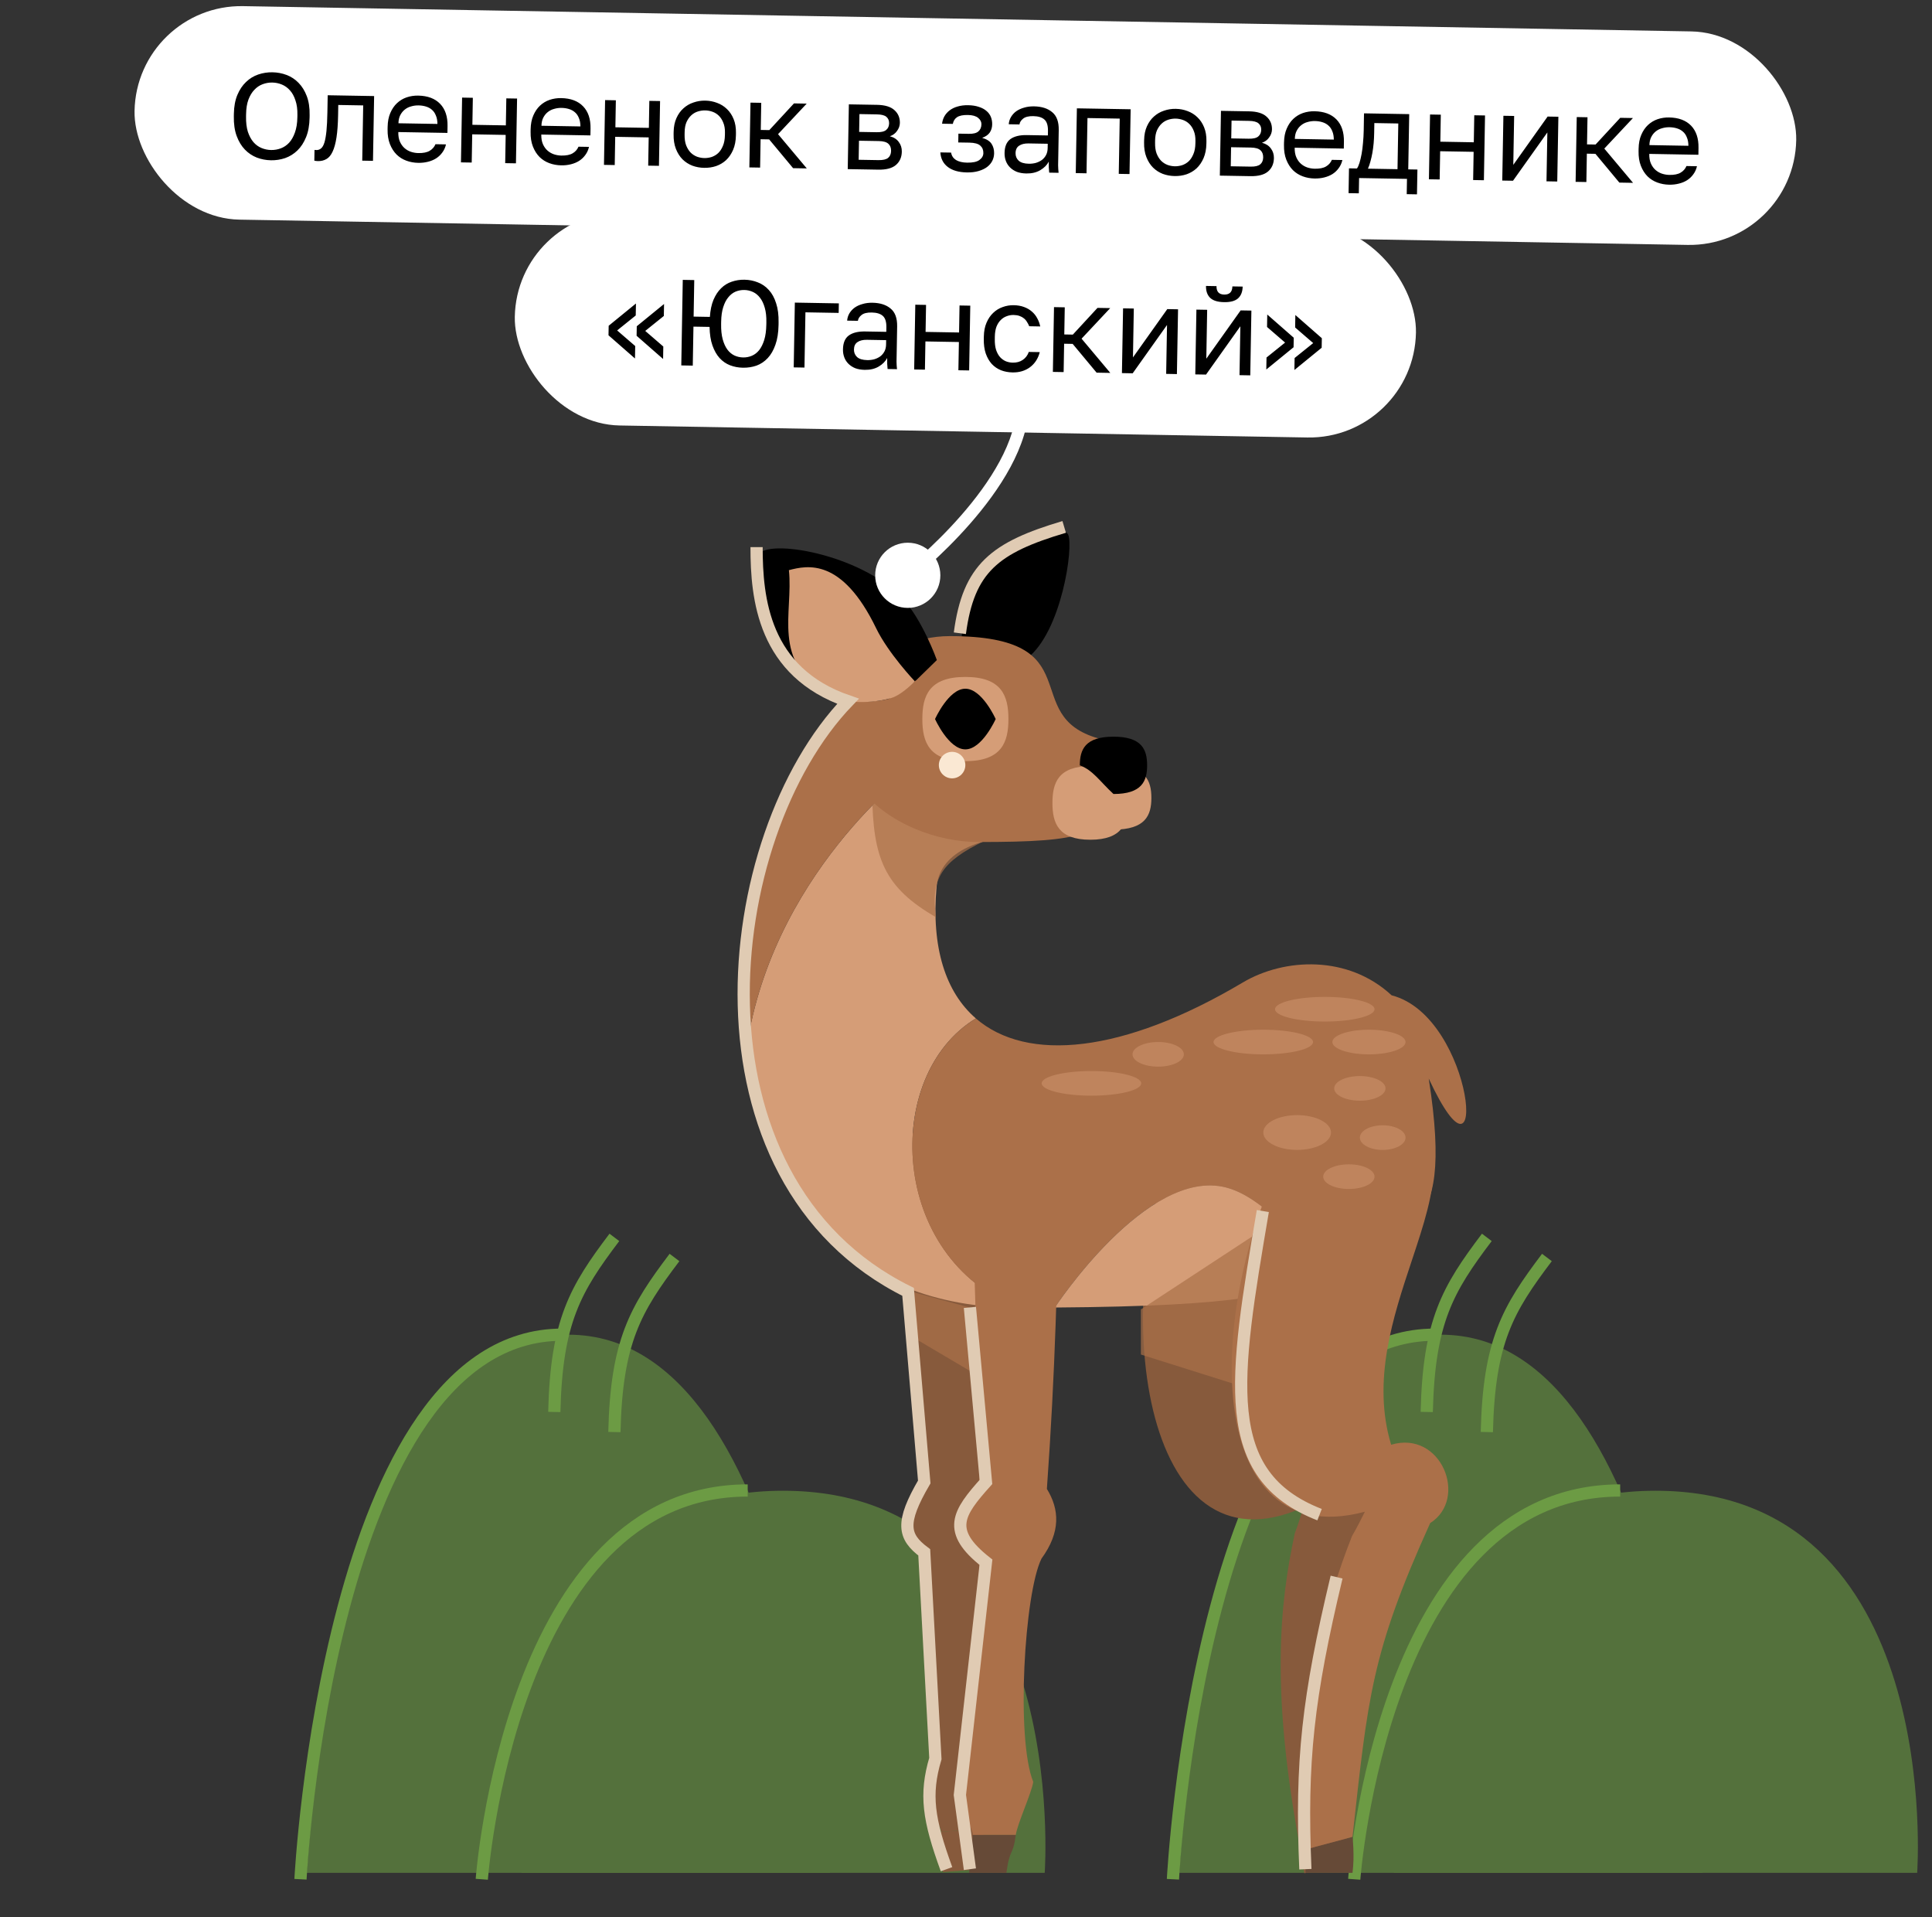 <?xml version="1.0" encoding="UTF-8"?> <svg xmlns="http://www.w3.org/2000/svg" width="127" height="126" viewBox="0 0 127 126" fill="none"><rect x="0" y="0" width="127" height="126" fill="#333333" stroke="none"/><path d="M108.825 97.971C89.795 97.971 91.625 123.08 91.625 123.08H126.025C126.025 123.08 127.854 97.971 108.825 97.971Z" fill="#54713C"></path><path d="M94.718 87.715C79.36 87.715 77.518 123.08 77.518 123.08H111.918C111.918 123.08 110.076 87.715 94.718 87.715Z" fill="#54713C"></path><path d="M94.303 87.715C78.945 87.715 77.103 123.504 77.103 123.504" stroke="#6C9B44" stroke-width="0.803"></path><path d="M106.501 97.953C90.893 97.953 89.02 123.505 89.02 123.505" stroke="#6C9B44" stroke-width="0.803"></path><path d="M93.787 92.794C93.927 86.823 95.172 84.714 97.737 81.32" stroke="#6C9B44" stroke-width="0.803"></path><path d="M97.737 94.114C97.878 88.144 99.122 86.034 101.687 82.641" stroke="#6C9B44" stroke-width="0.803"></path><path d="M51.474 97.971C32.445 97.971 34.274 123.08 34.274 123.08H68.674C68.674 123.08 70.503 97.971 51.474 97.971Z" fill="#54713C"></path><path d="M37.367 87.715C22.01 87.715 20.167 123.08 20.167 123.08H54.567C54.567 123.08 52.725 87.715 37.367 87.715Z" fill="#54713C"></path><path d="M36.952 87.715C21.595 87.715 19.752 123.504 19.752 123.504" stroke="#6C9B44" stroke-width="0.803"></path><path d="M49.15 97.953C33.542 97.953 31.67 123.505 31.67 123.505" stroke="#6C9B44" stroke-width="0.803"></path><path d="M36.437 92.794C36.577 86.823 37.821 84.714 40.386 81.32" stroke="#6C9B44" stroke-width="0.803"></path><path d="M40.387 94.114C40.527 88.144 41.772 86.034 44.337 82.641" stroke="#6C9B44" stroke-width="0.803"></path><path fill-rule="evenodd" clip-rule="evenodd" d="M64.283 74.153L58.294 74.609C59.351 83.654 60.144 90.805 60.728 97.818C58.965 99.684 59.17 101.186 61.08 102.385C61.391 106.803 61.642 114.144 61.044 116.417C60.446 118.69 61.841 119.712 61.862 120.393L64.686 120.178C64.722 119.485 65.698 117.406 65.73 116.746C64.37 114.009 64.207 104.408 65.157 102.075C66.301 100.227 66.082 98.749 65.162 97.481C65.123 89.622 64.818 84.012 64.35 75.393C64.328 74.986 64.305 74.573 64.283 74.153Z" fill="#875A3C"></path><path d="M61.981 123.03L64.424 122.844C64.522 121.152 64.609 121.632 64.686 120.178L61.862 120.393C61.907 121.893 61.946 121.421 61.981 123.03Z" fill="#875A3C"></path><path d="M85.739 123.108L88.782 122.601C88.746 121.462 88.392 120.267 88.392 120.267L85.486 121.59C85.729 122.888 85.635 122.489 85.739 123.108Z" fill="#875A3C"></path><path d="M82.399 72.138C80.045 71.569 77.556 74.032 77.556 74.032C72.693 85.597 75.03 103.888 85.683 99.058C85.586 99.376 85.31 100.271 85.115 100.76C84.103 105.469 83.526 111.15 85.486 121.59L88.392 120.267C87.89 111.078 87.615 108.19 90.039 99.088C92.269 97.089 89.751 92.919 86.66 94.431C84.716 90.499 85.404 86.119 86.01 82.266C86.776 77.386 87.41 73.35 82.399 72.138Z" fill="#875A3C"></path><path d="M64.149 66.93C62.16 65.213 61.207 62.276 61.568 58.257C61.67 57.117 62.608 54.922 68.012 54.922C65.843 54.631 60.014 50.521 60.014 50.521C60.014 50.521 50.498 57.541 49.007 69.39C50.27 78.403 55.725 85.938 66.918 85.938C58.458 82.663 57.965 70.683 64.149 66.93Z" fill="#D59D77"></path><path d="M62.608 42.418C56.505 42.418 50.207 51.416 49.007 60.671C48.628 63.598 48.612 66.567 49.007 69.39C50.498 57.541 60.014 50.521 60.014 50.521C60.014 50.521 65.843 54.631 68.012 54.922C70.323 54.922 66.345 51.753 66.918 50.521C67.491 49.29 68.712 42.418 62.608 42.418Z" fill="#AB7049"></path><path fill-rule="evenodd" clip-rule="evenodd" d="M69.339 85.93C68.569 85.935 67.763 85.938 66.918 85.938C58.458 82.663 57.965 70.683 64.149 66.93C67.501 69.826 73.794 69.258 81.691 64.571C84.421 62.95 88.611 62.749 91.477 65.411C97.001 66.829 97.925 79.499 93.918 70.883C95.721 82.406 91.746 80.142 88.603 82.406C88.399 82.553 88.206 82.697 88.018 82.835C87.617 83.133 87.241 83.411 86.838 83.668C86.838 83.668 83.767 78.848 80.581 78.037C75.383 76.713 69.339 85.93 69.339 85.93Z" fill="#AB7049"></path><path d="M80.581 78.037C75.383 76.713 69.339 85.93 69.339 85.93C81.682 85.841 84.672 85.049 86.838 83.668C86.838 83.668 83.767 78.848 80.581 78.037Z" fill="#D59D77"></path><g style="mix-blend-mode:multiply" opacity="0.7"><path d="M61.525 60.28C58.139 58.324 57.371 56.423 57.332 52.098L64.696 55.269C61.894 56.631 61.178 57.727 61.525 60.28Z" fill="#AB7049"></path><path d="M74.997 86.054L82.799 80.94L81.162 90.963L74.997 89.02V86.054Z" fill="#AB7049"></path><path d="M59.684 84.826L64.184 86.054V90.349L59.684 87.69V84.826Z" fill="#AB7049"></path></g><path fill-rule="evenodd" clip-rule="evenodd" d="M69.711 74.523H63.705C64.073 83.623 64.32 90.814 64.37 97.851C62.471 99.577 62.561 101.09 64.373 102.431C64.349 106.86 64.041 114.198 63.272 116.42C62.503 118.641 63.971 119.913 63.939 120.594H66.772C66.86 119.906 67.838 117.759 67.92 117.103C66.772 114.271 67.339 104.685 68.463 102.431C69.743 100.675 69.638 99.186 68.817 97.851C69.374 90.012 69.496 84.395 69.684 75.765C69.693 75.358 69.702 74.944 69.711 74.523Z" fill="#AB7049"></path><path d="M63.705 123.084H66.155C66.381 121.405 66.585 122.038 66.772 120.594H63.939C63.87 122.093 63.792 121.478 63.705 123.084Z" fill="#664A37"></path><path d="M85.821 123.083H88.906C89.058 121.954 88.906 120.716 88.906 120.716L85.821 121.543C85.848 122.864 85.821 122.455 85.821 123.083Z" fill="#664A37"></path><path d="M90.91 72.257C88.682 71.309 85.821 73.329 85.821 73.329C79.122 83.937 78.419 102.363 89.721 99.35C89.573 99.649 89.154 100.486 88.881 100.937C87.109 105.415 85.605 110.924 85.821 121.543L88.906 120.716C89.922 111.57 90.126 108.676 94.013 100.097C96.542 98.492 94.744 93.964 91.447 94.947C90.176 90.75 91.575 86.542 92.806 82.841C94.364 78.153 95.653 74.277 90.91 72.257Z" fill="#AB7049"></path><ellipse cx="83.043" cy="68.482" rx="3.271" ry="0.81" fill="#BF845D"></ellipse><ellipse cx="90.892" cy="74.763" rx="1.501" ry="0.81" fill="#BF845D"></ellipse><ellipse cx="85.268" cy="74.428" rx="2.225" ry="1.143" fill="#BF845D"></ellipse><ellipse cx="71.746" cy="71.197" rx="3.271" ry="0.81" fill="#BF845D"></ellipse><ellipse cx="76.133" cy="69.29" rx="1.687" ry="0.81" fill="#BF845D"></ellipse><ellipse cx="89.39" cy="71.528" rx="1.687" ry="0.81" fill="#BF845D"></ellipse><ellipse cx="88.669" cy="77.329" rx="1.687" ry="0.81" fill="#BF845D"></ellipse><ellipse cx="87.085" cy="66.325" rx="3.271" ry="0.81" fill="#BF845D"></ellipse><ellipse cx="89.988" cy="68.482" rx="2.405" ry="0.81" fill="#BF845D"></ellipse><path d="M63.803 38.469C63.085 40.176 63.212 43.267 63.212 43.267L64.453 44.152C64.453 44.152 66.418 44.096 67.515 43.263C69.773 41.549 70.592 35.924 70.214 35.13C69.802 34.265 65.148 35.275 63.803 38.469Z" fill="black"></path><path fill-rule="evenodd" clip-rule="evenodd" d="M64.322 55.337C71.396 55.337 72.518 54.869 73.94 52.052L72.219 48.532C66.873 47.031 71.853 41.805 62.44 41.805C57.669 41.805 55.685 45.956 55.685 49.293C55.685 52.631 60.205 55.336 64.322 55.337Z" fill="#AB7049"></path><path d="M74.415 49.293C73.676 49.293 72.95 48.998 72.219 48.532L73.94 52.052C74.344 51.254 74.524 50.33 74.415 49.293Z" fill="#362D27"></path><path d="M49.859 36.454C50.447 35.393 56.505 36.386 59.279 39.278C60.624 40.679 61.584 43.379 61.584 43.379L60.226 44.705L58.429 45.921C58.429 45.921 56.389 46.572 53.941 45.385C50.614 43.77 49.321 37.427 49.859 36.454Z" fill="black"></path><path d="M57.592 41.285C58.394 42.941 60.134 44.771 60.134 44.771C60.134 44.771 59.37 45.594 58.666 45.846C57.867 46.131 55.689 46.411 54.386 45.635C50.693 43.435 52.159 40.29 51.858 37.47C53.064 37.156 55.344 36.645 57.592 41.285Z" fill="#D59D77"></path><path d="M66.289 47.255C66.289 48.783 65.844 50.022 63.459 50.022C61.074 50.022 60.63 48.783 60.63 47.255C60.63 45.727 61.074 44.488 63.459 44.488C65.844 44.488 66.289 45.727 66.289 47.255Z" fill="#D59D77"></path><path d="M74.163 52.769C74.163 54.105 73.772 55.187 71.673 55.187C69.573 55.187 69.182 54.105 69.182 52.769C69.182 51.434 69.573 50.352 71.673 50.352C73.772 50.352 74.163 51.434 74.163 52.769Z" fill="#D59D77"></path><path d="M75.686 52.437C75.686 53.588 75.295 54.522 73.195 54.522C71.095 54.522 70.704 53.588 70.704 52.437C70.704 51.285 71.095 50.352 73.195 50.352C75.295 50.352 75.686 51.285 75.686 52.437Z" fill="#D59D77"></path><path d="M75.406 50.297C75.406 51.338 75.059 52.181 73.195 52.181C72.31 51.365 71.849 50.618 70.983 50.297C70.983 49.257 71.331 48.414 73.195 48.414C75.059 48.414 75.406 49.257 75.406 50.297Z" fill="black"></path><path d="M65.451 47.255C65.451 47.255 64.559 49.248 63.458 49.248C62.357 49.248 61.465 47.255 61.465 47.255C61.465 47.255 62.357 45.262 63.458 45.262C64.559 45.262 65.451 47.255 65.451 47.255Z" fill="black"></path><path d="M49.733 35.955C49.733 39.337 50.188 44.175 55.743 46.087C47.156 55.018 44.752 77.516 59.693 84.9L60.755 97.394C59.192 100.069 59.367 100.983 60.755 102.018L61.487 115.571C60.79 117.934 61.022 119.56 62.22 122.843M63.757 85.922L64.811 97.394C62.961 99.454 62.194 100.608 64.811 102.668L63.097 117.964L63.757 122.843M63.097 41.617C63.661 37.342 65.395 35.98 69.954 34.629M83.012 79.588C81.121 90.727 80.085 96.948 86.742 99.543M87.861 103.646C85.973 111.546 85.503 115.756 85.809 122.843" stroke="#E0CBB3" stroke-width="0.803"></path><circle cx="62.586" cy="50.282" r="0.871" fill="#FAE8D3"></circle><rect x="8.967" y="0.281" width="109.246" height="14.033" rx="7.016" transform="rotate(1 8.967 0.281)" fill="white"></rect><path d="M17.811 10.533C17.49 10.528 17.18 10.469 16.882 10.356C16.584 10.239 16.322 10.063 16.096 9.828C15.87 9.594 15.69 9.296 15.557 8.935C15.424 8.574 15.362 8.142 15.371 7.639L15.374 7.478C15.382 6.996 15.459 6.582 15.604 6.237C15.75 5.891 15.939 5.608 16.174 5.387C16.408 5.161 16.676 4.997 16.977 4.895C17.279 4.793 17.591 4.745 17.912 4.751C18.233 4.756 18.543 4.815 18.841 4.927C19.139 5.04 19.401 5.213 19.627 5.447C19.853 5.676 20.033 5.966 20.166 6.316C20.299 6.667 20.362 7.083 20.353 7.565L20.351 7.726C20.342 8.229 20.265 8.659 20.119 9.015C19.974 9.371 19.784 9.663 19.549 9.889C19.315 10.115 19.047 10.282 18.745 10.389C18.444 10.491 18.132 10.539 17.811 10.533ZM17.823 9.859C18.042 9.862 18.254 9.826 18.459 9.749C18.664 9.672 18.846 9.55 19.004 9.381C19.162 9.207 19.29 8.984 19.385 8.713C19.486 8.436 19.541 8.102 19.547 7.711L19.55 7.551C19.557 7.181 19.514 6.865 19.422 6.601C19.336 6.331 19.216 6.112 19.064 5.944C18.912 5.77 18.735 5.641 18.532 5.557C18.33 5.473 18.12 5.429 17.9 5.425C17.681 5.421 17.468 5.458 17.264 5.535C17.059 5.611 16.877 5.734 16.719 5.903C16.561 6.066 16.431 6.281 16.33 6.547C16.234 6.807 16.183 7.123 16.177 7.492L16.174 7.653C16.167 8.043 16.207 8.379 16.293 8.659C16.385 8.934 16.507 9.161 16.659 9.34C16.811 9.514 16.988 9.643 17.19 9.727C17.392 9.811 17.603 9.855 17.823 9.859ZM20.903 10.587C20.823 10.586 20.742 10.576 20.662 10.559L20.675 9.852C20.701 9.858 20.741 9.861 20.795 9.862C20.913 9.864 21.015 9.829 21.102 9.755C21.194 9.682 21.269 9.552 21.326 9.365C21.383 9.179 21.427 8.925 21.46 8.605C21.492 8.284 21.512 7.877 21.521 7.384L21.541 6.26L24.593 6.313L24.518 10.57L23.812 10.558L23.875 6.927L22.236 6.899L22.225 7.557C22.215 8.152 22.179 8.644 22.119 9.034C22.059 9.424 21.973 9.736 21.862 9.969C21.756 10.198 21.622 10.359 21.459 10.452C21.297 10.546 21.112 10.591 20.903 10.587ZM27.488 10.702C27.215 10.697 26.956 10.65 26.712 10.56C26.467 10.47 26.252 10.335 26.068 10.155C25.884 9.97 25.738 9.74 25.63 9.465C25.522 9.19 25.472 8.867 25.478 8.498L25.481 8.337C25.487 7.984 25.546 7.68 25.658 7.424C25.769 7.164 25.915 6.95 26.095 6.781C26.28 6.608 26.491 6.48 26.728 6.399C26.97 6.317 27.223 6.279 27.485 6.283C28.112 6.294 28.593 6.474 28.93 6.823C29.267 7.171 29.43 7.659 29.419 8.285L29.411 8.735L26.182 8.679C26.178 8.931 26.214 9.143 26.291 9.316C26.369 9.488 26.471 9.629 26.597 9.739C26.724 9.848 26.864 9.928 27.019 9.979C27.179 10.03 27.339 10.057 27.5 10.06C27.821 10.065 28.068 10.016 28.241 9.912C28.42 9.808 28.548 9.663 28.627 9.477L29.317 9.489C29.271 9.692 29.19 9.87 29.075 10.023C28.965 10.176 28.829 10.305 28.666 10.409C28.509 10.508 28.329 10.583 28.124 10.633C27.925 10.683 27.713 10.706 27.488 10.702ZM27.514 6.927C27.348 6.924 27.187 6.945 27.031 6.991C26.875 7.031 26.734 7.1 26.61 7.2C26.49 7.294 26.392 7.416 26.314 7.564C26.236 7.713 26.196 7.892 26.192 8.101L28.754 8.145C28.753 7.926 28.718 7.74 28.651 7.589C28.59 7.433 28.504 7.308 28.393 7.215C28.282 7.117 28.149 7.045 27.995 6.999C27.846 6.954 27.685 6.93 27.514 6.927ZM30.376 6.414L31.082 6.427L31.052 8.202L33.252 8.24L33.283 6.465L33.99 6.477L33.916 10.734L33.209 10.722L33.241 8.866L31.041 8.828L31.008 10.683L30.301 10.671L30.376 6.414ZM36.889 10.866C36.616 10.861 36.357 10.814 36.112 10.724C35.867 10.634 35.653 10.499 35.468 10.319C35.284 10.134 35.138 9.904 35.03 9.629C34.923 9.354 34.872 9.031 34.879 8.662L34.881 8.501C34.888 8.148 34.946 7.844 35.058 7.589C35.17 7.328 35.315 7.114 35.495 6.945C35.68 6.772 35.891 6.644 36.128 6.563C36.371 6.481 36.623 6.443 36.886 6.447C37.512 6.458 37.994 6.638 38.33 6.987C38.667 7.336 38.83 7.823 38.819 8.45L38.811 8.899L35.582 8.843C35.578 9.095 35.614 9.307 35.692 9.48C35.769 9.652 35.871 9.793 35.998 9.903C36.124 10.012 36.265 10.092 36.419 10.143C36.579 10.194 36.739 10.221 36.9 10.224C37.221 10.229 37.468 10.18 37.642 10.076C37.82 9.972 37.949 9.827 38.027 9.641L38.718 9.653C38.671 9.856 38.59 10.034 38.475 10.187C38.365 10.34 38.229 10.469 38.067 10.573C37.91 10.672 37.729 10.747 37.525 10.797C37.326 10.847 37.114 10.87 36.889 10.866ZM36.914 7.091C36.748 7.088 36.587 7.109 36.431 7.155C36.275 7.195 36.135 7.265 36.01 7.364C35.89 7.458 35.792 7.58 35.714 7.729C35.637 7.877 35.596 8.056 35.593 8.265L38.154 8.309C38.153 8.09 38.119 7.904 38.052 7.753C37.99 7.597 37.904 7.472 37.793 7.379C37.682 7.281 37.55 7.209 37.395 7.163C37.246 7.118 37.086 7.094 36.914 7.091ZM39.776 6.578L40.483 6.591L40.452 8.366L42.653 8.404L42.684 6.629L43.39 6.641L43.316 10.898L42.609 10.886L42.642 9.03L40.441 8.992L40.409 10.847L39.702 10.835L39.776 6.578ZM46.289 11.03C46.016 11.026 45.757 10.978 45.512 10.888C45.268 10.793 45.053 10.655 44.869 10.475C44.684 10.29 44.539 10.06 44.431 9.785C44.323 9.51 44.273 9.19 44.279 8.826L44.282 8.665C44.288 8.323 44.349 8.021 44.466 7.761C44.583 7.5 44.737 7.286 44.927 7.118C45.118 6.945 45.337 6.817 45.585 6.736C45.833 6.649 46.093 6.608 46.366 6.613C46.639 6.618 46.898 6.668 47.143 6.763C47.388 6.853 47.602 6.988 47.787 7.168C47.971 7.343 48.117 7.562 48.225 7.826C48.333 8.091 48.384 8.394 48.378 8.737L48.375 8.898C48.369 9.262 48.307 9.579 48.19 9.85C48.072 10.121 47.919 10.346 47.728 10.525C47.538 10.699 47.318 10.829 47.07 10.915C46.823 10.997 46.562 11.035 46.289 11.03ZM46.3 10.388C46.461 10.391 46.622 10.367 46.784 10.316C46.945 10.26 47.089 10.174 47.214 10.058C47.339 9.937 47.441 9.781 47.519 9.59C47.603 9.398 47.647 9.163 47.652 8.885L47.655 8.724C47.66 8.467 47.623 8.247 47.546 8.064C47.474 7.88 47.378 7.729 47.257 7.609C47.136 7.489 46.995 7.401 46.836 7.344C46.676 7.288 46.516 7.258 46.355 7.256C46.194 7.253 46.033 7.277 45.872 7.327C45.71 7.378 45.567 7.461 45.442 7.577C45.316 7.693 45.212 7.841 45.129 8.021C45.05 8.202 45.009 8.421 45.005 8.678L45.002 8.839C44.997 9.117 45.03 9.353 45.102 9.547C45.179 9.742 45.278 9.901 45.399 10.027C45.52 10.147 45.66 10.237 45.82 10.299C45.98 10.355 46.14 10.385 46.3 10.388ZM49.333 6.745L50.04 6.757L50.009 8.54L50.571 8.55L52.193 6.795L53.028 6.81L51.145 8.817L53.034 11.068L52.134 11.052L50.561 9.161L49.998 9.151L49.966 11.014L49.259 11.002L49.333 6.745ZM55.8 6.858L57.648 6.89C58.172 6.899 58.556 7.016 58.798 7.24C59.041 7.458 59.159 7.739 59.153 8.081C59.152 8.172 59.134 8.266 59.1 8.362C59.066 8.452 59.019 8.537 58.959 8.616C58.904 8.696 58.836 8.764 58.755 8.822C58.679 8.879 58.592 8.923 58.495 8.954C58.757 9.023 58.953 9.149 59.083 9.334C59.219 9.513 59.285 9.723 59.281 9.964C59.275 10.333 59.146 10.625 58.896 10.841C58.646 11.056 58.259 11.159 57.734 11.15L55.726 11.115L55.8 6.858ZM57.745 10.523C58.045 10.528 58.257 10.479 58.382 10.374C58.507 10.269 58.571 10.117 58.575 9.919C58.578 9.716 58.52 9.559 58.398 9.45C58.277 9.336 58.067 9.276 57.767 9.27L56.466 9.248L56.444 10.501L57.745 10.523ZM57.616 8.689C57.921 8.695 58.134 8.645 58.254 8.54C58.379 8.435 58.443 8.289 58.446 8.101C58.449 7.925 58.39 7.784 58.269 7.68C58.153 7.577 57.942 7.522 57.637 7.517L56.496 7.497L56.476 8.669L57.616 8.689ZM63.559 11.332C63.023 11.322 62.605 11.203 62.304 10.973C62.002 10.742 61.839 10.423 61.814 10.016L62.521 10.028C62.555 10.238 62.662 10.4 62.842 10.516C63.028 10.626 63.27 10.684 63.57 10.689C63.94 10.696 64.208 10.639 64.376 10.519C64.55 10.393 64.638 10.242 64.641 10.065C64.645 9.856 64.578 9.692 64.441 9.572C64.304 9.446 64.064 9.38 63.722 9.374L62.991 9.362L63.001 8.783L63.684 8.795C63.978 8.8 64.188 8.748 64.313 8.637C64.443 8.527 64.51 8.37 64.514 8.167C64.517 8.006 64.444 7.866 64.296 7.745C64.148 7.625 63.925 7.562 63.625 7.557C63.298 7.551 63.059 7.601 62.907 7.705C62.761 7.804 62.67 7.95 62.634 8.142L61.928 8.13C61.947 7.953 61.998 7.791 62.081 7.642C62.169 7.489 62.287 7.357 62.433 7.247C62.58 7.137 62.752 7.054 62.952 6.999C63.156 6.938 63.384 6.91 63.636 6.914C63.909 6.919 64.144 6.955 64.341 7.023C64.543 7.086 64.711 7.174 64.843 7.289C64.975 7.398 65.071 7.529 65.133 7.68C65.195 7.831 65.224 7.997 65.221 8.179C65.217 8.383 65.163 8.561 65.059 8.715C64.954 8.863 64.789 8.978 64.563 9.06C64.861 9.145 65.068 9.277 65.182 9.456C65.297 9.635 65.352 9.842 65.348 10.078C65.345 10.254 65.305 10.42 65.227 10.574C65.149 10.727 65.035 10.862 64.883 10.977C64.736 11.087 64.55 11.175 64.324 11.241C64.103 11.306 63.848 11.337 63.559 11.332ZM67.465 11.4C67.23 11.396 67.022 11.36 66.841 11.293C66.665 11.22 66.517 11.124 66.396 11.004C66.275 10.884 66.183 10.743 66.122 10.581C66.06 10.419 66.031 10.242 66.035 10.049C66.042 9.626 66.171 9.323 66.42 9.14C66.675 8.957 67.035 8.87 67.501 8.878L68.883 8.902L68.888 8.613C68.894 8.249 68.816 7.996 68.652 7.854C68.494 7.712 68.251 7.638 67.925 7.632C67.62 7.627 67.396 7.682 67.255 7.797C67.114 7.907 67.034 8.034 67.015 8.179L66.309 8.166C66.322 7.995 66.371 7.838 66.454 7.695C66.542 7.546 66.656 7.42 66.797 7.315C66.944 7.211 67.117 7.131 67.316 7.075C67.515 7.014 67.735 6.986 67.976 6.99C68.48 6.999 68.876 7.126 69.166 7.372C69.462 7.613 69.605 8.004 69.596 8.545L69.566 10.272C69.562 10.497 69.558 10.695 69.555 10.866C69.558 11.032 69.569 11.196 69.587 11.357L68.969 11.346C68.955 11.222 68.946 11.107 68.942 11C68.939 10.887 68.939 10.761 68.941 10.622C68.825 10.845 68.639 11.032 68.385 11.183C68.131 11.334 67.824 11.406 67.465 11.4ZM67.629 10.76C67.795 10.763 67.951 10.744 68.096 10.704C68.247 10.658 68.379 10.594 68.493 10.51C68.607 10.421 68.698 10.313 68.764 10.185C68.83 10.058 68.865 9.909 68.868 9.737L68.873 9.448L67.612 9.426C67.35 9.422 67.143 9.472 66.991 9.576C66.839 9.675 66.761 9.837 66.758 10.062C66.754 10.26 66.821 10.425 66.958 10.556C67.1 10.687 67.324 10.755 67.629 10.76ZM70.789 7.12L74.323 7.181L74.249 11.438L73.542 11.426L73.605 7.795L71.485 7.758L71.422 11.389L70.715 11.376L70.789 7.12ZM77.216 11.57C76.943 11.565 76.684 11.518 76.439 11.428C76.194 11.333 75.98 11.195 75.796 11.015C75.611 10.83 75.465 10.6 75.358 10.325C75.25 10.05 75.199 9.73 75.206 9.366L75.209 9.205C75.215 8.863 75.276 8.561 75.393 8.301C75.51 8.04 75.664 7.826 75.854 7.658C76.045 7.485 76.264 7.357 76.512 7.276C76.76 7.189 77.02 7.148 77.293 7.153C77.566 7.158 77.825 7.208 78.07 7.303C78.315 7.393 78.529 7.528 78.713 7.708C78.898 7.882 79.044 8.102 79.152 8.366C79.26 8.631 79.311 8.934 79.305 9.277L79.302 9.437C79.296 9.802 79.234 10.119 79.117 10.39C78.999 10.661 78.845 10.886 78.655 11.065C78.464 11.239 78.245 11.368 77.997 11.455C77.749 11.537 77.489 11.575 77.216 11.57ZM77.227 10.928C77.388 10.931 77.549 10.906 77.71 10.856C77.872 10.8 78.016 10.714 78.141 10.598C78.266 10.477 78.368 10.321 78.446 10.13C78.53 9.938 78.574 9.703 78.579 9.425L78.582 9.264C78.586 9.007 78.55 8.787 78.473 8.603C78.401 8.42 78.305 8.268 78.183 8.149C78.062 8.029 77.922 7.94 77.762 7.884C77.603 7.828 77.442 7.798 77.282 7.795C77.121 7.793 76.96 7.816 76.799 7.867C76.637 7.918 76.494 8.001 76.368 8.117C76.243 8.232 76.139 8.381 76.055 8.561C75.977 8.742 75.936 8.961 75.931 9.218L75.929 9.379C75.924 9.657 75.957 9.893 76.029 10.087C76.106 10.281 76.205 10.441 76.326 10.566C76.447 10.686 76.587 10.777 76.747 10.839C76.906 10.895 77.067 10.925 77.227 10.928ZM80.26 7.285L82.108 7.317C82.632 7.326 83.016 7.443 83.258 7.667C83.501 7.885 83.619 8.166 83.613 8.508C83.612 8.599 83.594 8.693 83.56 8.789C83.526 8.879 83.479 8.964 83.419 9.043C83.364 9.123 83.296 9.191 83.215 9.249C83.139 9.306 83.052 9.35 82.955 9.381C83.216 9.449 83.412 9.576 83.543 9.76C83.679 9.94 83.745 10.15 83.741 10.391C83.734 10.76 83.606 11.052 83.356 11.268C83.106 11.483 82.719 11.586 82.194 11.577L80.186 11.542L80.26 7.285ZM82.205 10.95C82.505 10.956 82.717 10.906 82.842 10.801C82.967 10.696 83.031 10.544 83.035 10.346C83.038 10.143 82.979 9.986 82.858 9.877C82.737 9.762 82.526 9.703 82.227 9.697L80.925 9.675L80.904 10.928L82.205 10.95ZM82.076 9.116C82.381 9.122 82.594 9.072 82.713 8.967C82.838 8.862 82.903 8.716 82.906 8.528C82.909 8.351 82.85 8.211 82.728 8.107C82.612 8.004 82.402 7.949 82.097 7.944L80.956 7.924L80.936 9.096L82.076 9.116ZM86.412 11.731C86.139 11.726 85.88 11.679 85.636 11.589C85.391 11.499 85.176 11.364 84.992 11.184C84.808 10.998 84.662 10.768 84.554 10.493C84.446 10.218 84.396 9.896 84.402 9.526L84.405 9.366C84.411 9.012 84.47 8.708 84.582 8.453C84.693 8.193 84.839 7.978 85.019 7.81C85.204 7.636 85.415 7.509 85.652 7.427C85.894 7.346 86.147 7.307 86.409 7.312C87.036 7.323 87.517 7.503 87.854 7.851C88.191 8.2 88.353 8.688 88.343 9.314L88.335 9.764L85.106 9.707C85.102 9.959 85.138 10.171 85.216 10.344C85.293 10.517 85.395 10.658 85.521 10.767C85.648 10.877 85.789 10.957 85.943 11.008C86.103 11.059 86.263 11.085 86.424 11.088C86.745 11.094 86.992 11.044 87.165 10.94C87.344 10.836 87.472 10.691 87.55 10.505L88.241 10.517C88.195 10.72 88.114 10.898 87.999 11.051C87.889 11.205 87.753 11.334 87.591 11.438C87.433 11.537 87.253 11.611 87.048 11.662C86.849 11.711 86.637 11.735 86.412 11.731ZM86.438 7.955C86.272 7.952 86.111 7.974 85.955 8.019C85.799 8.059 85.659 8.129 85.534 8.229C85.414 8.323 85.316 8.444 85.238 8.593C85.16 8.742 85.12 8.92 85.116 9.129L87.678 9.174C87.677 8.954 87.642 8.769 87.576 8.618C87.514 8.461 87.428 8.337 87.317 8.244C87.206 8.145 87.073 8.073 86.919 8.028C86.77 7.982 86.609 7.958 86.438 7.955ZM88.676 11.063L89.198 11.072C89.258 10.993 89.314 10.871 89.365 10.706C89.416 10.54 89.463 10.346 89.504 10.122C89.545 9.897 89.576 9.654 89.597 9.392C89.623 9.125 89.639 8.852 89.644 8.573L89.663 7.449L92.635 7.501L92.571 11.131L93.174 11.142L93.145 12.772L92.471 12.76L92.488 11.756L89.34 11.701L89.322 12.705L88.648 12.694L88.676 11.063ZM91.865 11.119L91.917 8.115L90.343 8.088L90.331 8.746C90.328 8.971 90.316 9.196 90.296 9.42C90.276 9.64 90.248 9.851 90.212 10.054C90.177 10.251 90.133 10.441 90.082 10.622C90.036 10.798 89.982 10.952 89.921 11.085L91.865 11.119ZM94.004 7.525L94.711 7.537L94.68 9.312L96.88 9.351L96.911 7.576L97.618 7.588L97.544 11.845L96.837 11.832L96.869 9.977L94.669 9.939L94.636 11.794L93.93 11.782L94.004 7.525ZM98.826 7.609L99.532 7.621L99.476 10.834L101.733 7.66L102.44 7.672L102.366 11.929L101.659 11.916L101.715 8.704L99.458 11.878L98.751 11.866L98.826 7.609ZM103.647 7.693L104.354 7.706L104.323 9.489L104.885 9.498L106.507 7.743L107.342 7.758L105.459 9.765L107.348 12.016L106.448 12L104.875 10.109L104.312 10.099L104.28 11.962L103.573 11.95L103.647 7.693ZM109.721 12.138C109.448 12.133 109.189 12.085 108.944 11.995C108.7 11.905 108.485 11.771 108.301 11.591C108.116 11.405 107.971 11.175 107.863 10.9C107.755 10.625 107.705 10.303 107.711 9.933L107.714 9.773C107.72 9.419 107.779 9.115 107.89 8.86C108.002 8.599 108.148 8.385 108.327 8.217C108.513 8.043 108.724 7.916 108.961 7.834C109.203 7.753 109.456 7.714 109.718 7.719C110.344 7.73 110.826 7.91 111.163 8.258C111.499 8.607 111.662 9.094 111.651 9.721L111.644 10.171L108.415 10.114C108.41 10.366 108.447 10.578 108.524 10.751C108.602 10.924 108.704 11.065 108.83 11.174C108.957 11.283 109.097 11.363 109.252 11.414C109.412 11.465 109.572 11.492 109.732 11.495C110.054 11.501 110.301 11.451 110.474 11.347C110.653 11.243 110.781 11.098 110.859 10.912L111.55 10.924C111.504 11.127 111.423 11.305 111.308 11.458C111.198 11.612 111.062 11.741 110.899 11.845C110.742 11.944 110.562 12.018 110.357 12.068C110.158 12.118 109.946 12.142 109.721 12.138ZM109.747 8.362C109.581 8.359 109.42 8.38 109.264 8.426C109.108 8.466 108.967 8.536 108.842 8.635C108.723 8.73 108.624 8.851 108.547 9C108.469 9.148 108.429 9.327 108.425 9.536L110.987 9.581C110.986 9.361 110.951 9.176 110.884 9.025C110.823 8.868 110.737 8.743 110.626 8.651C110.515 8.552 110.382 8.48 110.228 8.435C110.079 8.389 109.918 8.365 109.747 8.362Z" fill="black"></path><rect x="33.963" y="13.809" width="59.246" height="14.033" rx="7.016" transform="rotate(1 33.963 13.809)" fill="white"></rect><path d="M40 22.035L40.011 21.409L41.804 19.946L41.79 20.733L40.568 21.716L41.755 22.741L41.741 23.56L40 22.035ZM41.847 22.067L41.858 21.441L43.651 19.978L43.637 20.765L42.415 21.748L43.602 22.773L43.588 23.592L41.847 22.067ZM44.882 18.393L45.637 18.406L45.595 20.807L46.664 20.826C46.693 20.387 46.772 20.014 46.9 19.705C47.034 19.392 47.202 19.137 47.403 18.943C47.605 18.743 47.838 18.6 48.102 18.513C48.366 18.421 48.645 18.378 48.94 18.383C49.25 18.389 49.544 18.447 49.82 18.559C50.097 18.666 50.338 18.833 50.543 19.062C50.748 19.285 50.906 19.574 51.018 19.93C51.135 20.28 51.189 20.701 51.18 21.194L51.178 21.355C51.169 21.869 51.099 22.304 50.97 22.661C50.846 23.017 50.677 23.309 50.465 23.535C50.252 23.762 50.005 23.927 49.725 24.029C49.445 24.126 49.149 24.171 48.839 24.166C48.539 24.161 48.256 24.108 47.99 24.006C47.729 23.905 47.499 23.746 47.299 23.528C47.105 23.311 46.949 23.035 46.832 22.701C46.714 22.367 46.652 21.961 46.644 21.484L45.584 21.466L45.539 24.028L44.784 24.015L44.882 18.393ZM48.85 23.491C49.049 23.495 49.239 23.458 49.423 23.381C49.606 23.304 49.766 23.18 49.903 23.012C50.04 22.837 50.151 22.614 50.236 22.343C50.322 22.065 50.367 21.732 50.374 21.341L50.377 21.18C50.384 20.811 50.349 20.494 50.273 20.23C50.198 19.961 50.094 19.742 49.963 19.574C49.832 19.4 49.677 19.272 49.496 19.188C49.315 19.105 49.126 19.061 48.928 19.058C48.724 19.054 48.531 19.091 48.347 19.168C48.169 19.245 48.012 19.369 47.875 19.538C47.738 19.701 47.627 19.916 47.542 20.183C47.458 20.443 47.412 20.759 47.406 21.128L47.403 21.289C47.396 21.68 47.43 22.015 47.506 22.295C47.581 22.569 47.684 22.796 47.815 22.975C47.946 23.149 48.099 23.277 48.274 23.361C48.455 23.444 48.647 23.488 48.85 23.491ZM52.249 19.887L55.141 19.938L55.13 20.564L52.945 20.526L52.882 24.156L52.175 24.144L52.249 19.887ZM56.843 24.306C56.608 24.302 56.399 24.266 56.218 24.198C56.043 24.126 55.895 24.029 55.773 23.909C55.652 23.789 55.561 23.648 55.5 23.487C55.438 23.325 55.409 23.148 55.413 22.955C55.42 22.532 55.548 22.229 55.798 22.046C56.053 21.863 56.413 21.775 56.879 21.784L58.261 21.808L58.266 21.518C58.272 21.154 58.193 20.901 58.03 20.759C57.872 20.617 57.629 20.543 57.303 20.538C56.997 20.532 56.774 20.587 56.633 20.703C56.492 20.813 56.412 20.94 56.393 21.084L55.687 21.072C55.7 20.901 55.748 20.744 55.831 20.6C55.92 20.452 56.034 20.325 56.175 20.221C56.322 20.116 56.495 20.036 56.694 19.981C56.893 19.92 57.113 19.892 57.354 19.896C57.857 19.905 58.254 20.032 58.544 20.278C58.84 20.519 58.983 20.91 58.974 21.451L58.944 23.177C58.94 23.402 58.936 23.6 58.933 23.772C58.936 23.938 58.946 24.101 58.965 24.262L58.346 24.252C58.333 24.128 58.324 24.013 58.32 23.906C58.317 23.793 58.316 23.667 58.319 23.528C58.203 23.751 58.017 23.938 57.763 24.089C57.508 24.24 57.202 24.312 56.843 24.306ZM57.007 23.666C57.173 23.669 57.329 23.65 57.474 23.61C57.625 23.564 57.757 23.499 57.871 23.416C57.985 23.327 58.075 23.218 58.142 23.091C58.208 22.964 58.243 22.814 58.246 22.643L58.251 22.354L56.99 22.332C56.728 22.327 56.521 22.377 56.369 22.482C56.217 22.581 56.139 22.743 56.135 22.968C56.132 23.166 56.199 23.33 56.336 23.461C56.478 23.592 56.702 23.66 57.007 23.666ZM60.167 20.025L60.874 20.038L60.843 21.813L63.044 21.851L63.075 20.076L63.781 20.088L63.707 24.345L63 24.333L63.033 22.477L60.832 22.439L60.8 24.294L60.093 24.282L60.167 20.025ZM66.56 24.475C66.287 24.47 66.033 24.423 65.799 24.333C65.565 24.238 65.364 24.101 65.195 23.921C65.027 23.736 64.895 23.506 64.798 23.231C64.706 22.957 64.663 22.637 64.67 22.273L64.673 22.112C64.679 21.77 64.737 21.468 64.849 21.208C64.961 20.947 65.106 20.733 65.286 20.564C65.466 20.391 65.672 20.263 65.903 20.182C66.141 20.095 66.385 20.053 66.637 20.058C66.888 20.062 67.113 20.101 67.31 20.174C67.512 20.247 67.684 20.347 67.827 20.472C67.974 20.598 68.092 20.745 68.18 20.912C68.274 21.08 68.34 21.261 68.38 21.454L67.657 21.441C67.616 21.339 67.567 21.244 67.509 21.158C67.457 21.066 67.389 20.987 67.305 20.921C67.225 20.855 67.13 20.803 67.018 20.764C66.906 20.724 66.775 20.703 66.626 20.7C66.47 20.698 66.32 20.724 66.174 20.781C66.029 20.832 65.899 20.915 65.784 21.031C65.67 21.142 65.576 21.287 65.503 21.468C65.436 21.649 65.4 21.868 65.395 22.125L65.393 22.286C65.388 22.559 65.416 22.795 65.477 22.994C65.543 23.188 65.631 23.348 65.742 23.473C65.852 23.593 65.979 23.683 66.123 23.744C66.266 23.801 66.416 23.83 66.571 23.833C66.833 23.837 67.054 23.777 67.233 23.651C67.417 23.526 67.549 23.352 67.628 23.128L68.35 23.141C68.241 23.562 68.027 23.893 67.706 24.134C67.386 24.369 67.004 24.483 66.56 24.475ZM69.285 20.184L69.992 20.197L69.961 21.98L70.523 21.99L72.144 20.234L72.98 20.249L71.097 22.257L72.986 24.507L72.086 24.491L70.512 22.6L69.95 22.59L69.918 24.453L69.211 24.441L69.285 20.184ZM73.825 20.264L74.531 20.276L74.475 23.489L76.732 20.314L77.439 20.327L77.364 24.584L76.658 24.571L76.714 21.358L74.457 24.533L73.75 24.52L73.825 20.264ZM78.646 20.348L79.353 20.36L79.297 23.573L81.554 20.399L82.26 20.411L82.186 24.668L81.479 24.655L81.535 21.443L79.279 24.617L78.572 24.605L78.646 20.348ZM80.463 19.857C80.045 19.85 79.741 19.756 79.552 19.576C79.362 19.391 79.27 19.13 79.276 18.792L79.967 18.804C79.96 19.168 80.129 19.353 80.471 19.359C80.825 19.366 81.004 19.186 81.011 18.822L81.686 18.834C81.68 19.172 81.579 19.43 81.383 19.608C81.187 19.782 80.88 19.865 80.463 19.857ZM85.044 22.195L85.033 22.821L83.24 24.284L83.254 23.497L84.476 22.514L83.289 21.489L83.303 20.67L85.044 22.195ZM86.891 22.227L86.88 22.854L85.087 24.317L85.101 23.529L86.323 22.547L85.136 21.522L85.15 20.702L86.891 22.227Z" fill="black"></path><path d="M57.53 37.809C57.53 38.992 58.489 39.951 59.672 39.951C60.855 39.951 61.814 38.992 61.814 37.809C61.814 36.626 60.855 35.667 59.672 35.667C58.489 35.667 57.53 36.626 57.53 37.809ZM59.672 37.809C59.92 38.125 59.92 38.125 59.92 38.124C59.92 38.124 59.92 38.124 59.92 38.124C59.921 38.124 59.921 38.124 59.922 38.123C59.923 38.122 59.924 38.121 59.926 38.12C59.931 38.116 59.936 38.112 59.944 38.106C59.959 38.094 59.981 38.076 60.01 38.053C60.067 38.007 60.15 37.939 60.255 37.851C60.465 37.675 60.765 37.418 61.125 37.093C61.843 36.444 62.802 35.521 63.761 34.426C64.72 33.332 65.688 32.057 66.417 30.706C67.145 29.356 67.649 27.905 67.649 26.465L66.845 26.465C66.845 27.724 66.402 29.04 65.71 30.324C65.019 31.605 64.092 32.83 63.157 33.897C62.224 34.962 61.288 35.863 60.586 36.497C60.235 36.814 59.944 37.064 59.74 37.234C59.638 37.32 59.558 37.385 59.504 37.428C59.477 37.45 59.457 37.467 59.443 37.477C59.437 37.483 59.432 37.487 59.428 37.489C59.427 37.491 59.425 37.492 59.425 37.492C59.424 37.492 59.424 37.493 59.424 37.493C59.424 37.493 59.424 37.493 59.424 37.493C59.424 37.493 59.424 37.493 59.672 37.809Z" fill="white"></path></svg> 